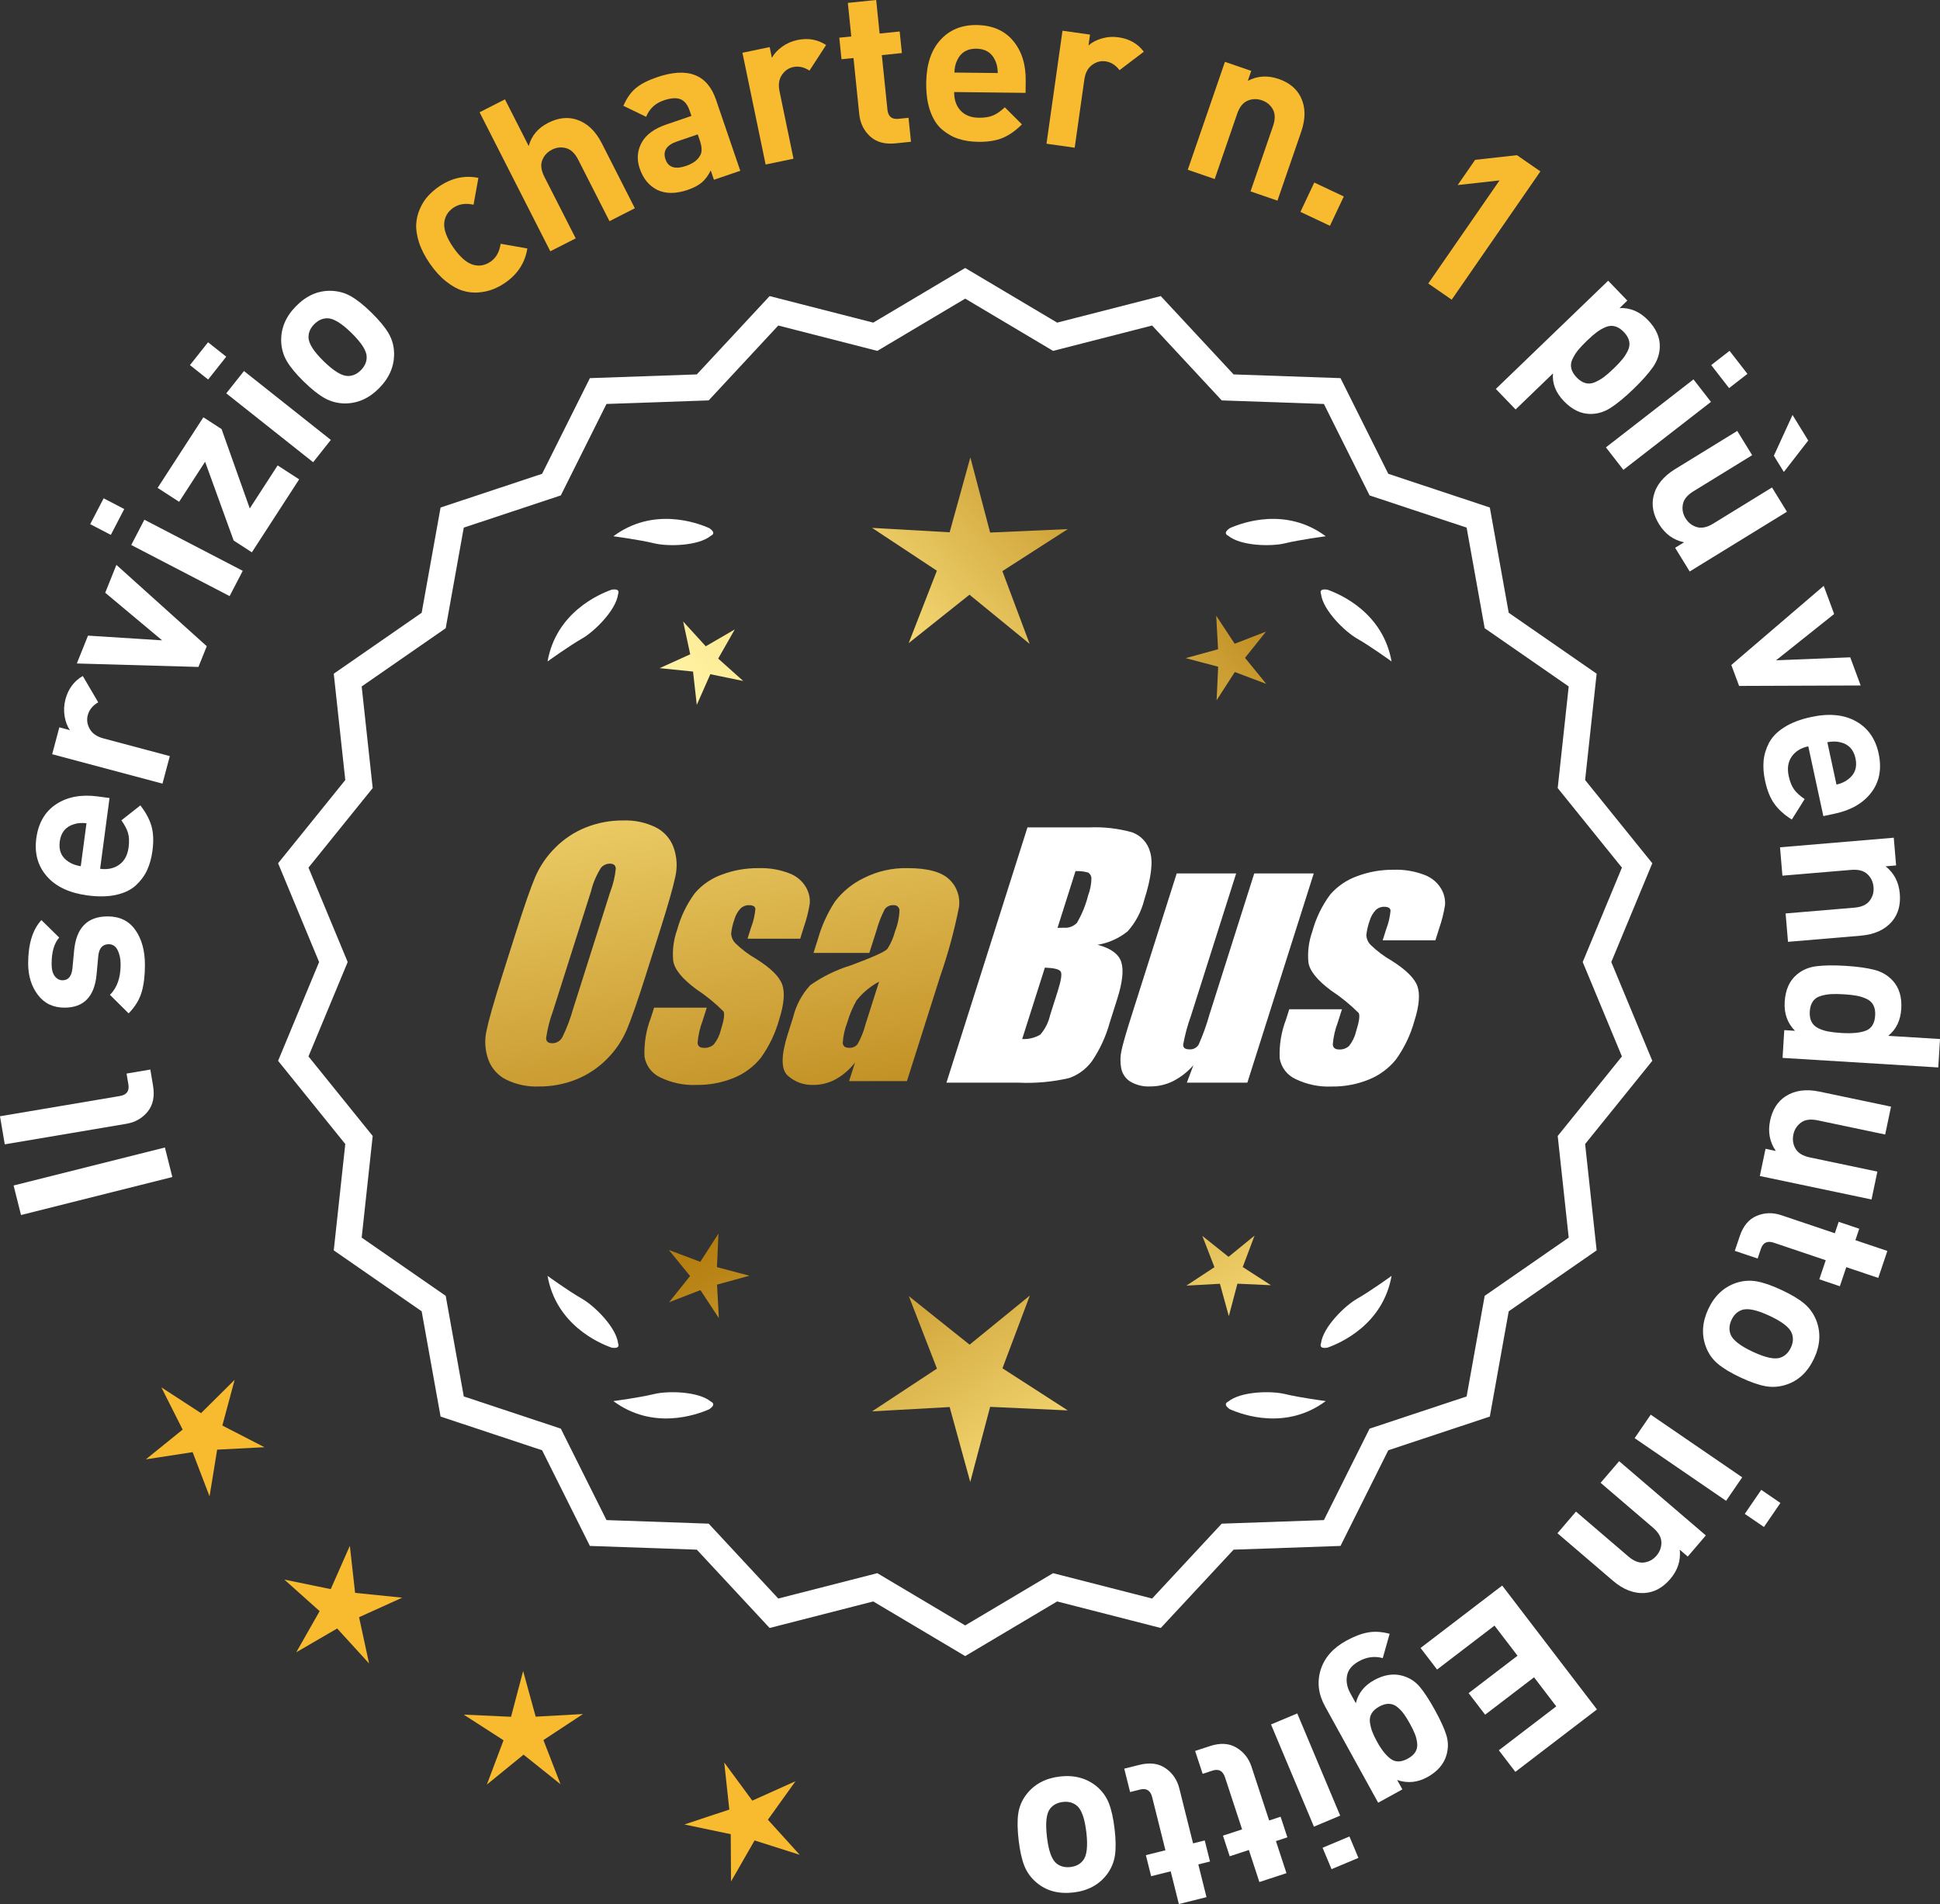 <?xml version="1.0" encoding="UTF-8"?>
<svg id="Layer_2" data-name="Layer 2" xmlns="http://www.w3.org/2000/svg" xmlns:xlink="http://www.w3.org/1999/xlink" viewBox="0 0 177.088 173.833">
  <rect x="0" y="0" width="177.088" height="173.833" fill="#333333" stroke="none"/>
  <defs>
    <style>
      .cls-1 {
        fill: url(#linear-gradient-8);
      }

      .cls-2 {
        fill: url(#linear-gradient-7);
      }

      .cls-3 {
        fill: url(#linear-gradient-5);
      }

      .cls-4 {
        fill: url(#linear-gradient-6);
      }

      .cls-5 {
        fill: url(#linear-gradient-9);
      }

      .cls-6 {
        fill: url(#linear-gradient-4);
      }

      .cls-7 {
        fill: url(#linear-gradient-3);
      }

      .cls-8 {
        fill: url(#linear-gradient-2);
      }

      .cls-9 {
        fill: url(#linear-gradient);
      }

      .cls-10 {
        fill: #f8ba2f;
      }

      .cls-11 {
        fill: #fff;
      }
    </style>
    <linearGradient id="linear-gradient" x1="114.458" y1="197.456" x2="63.033" y2="114.937" gradientUnits="userSpaceOnUse">
      <stop offset="0" stop-color="#f9df7b"/>
      <stop offset=".279" stop-color="#b57e10"/>
      <stop offset=".323" stop-color="#c89d38"/>
      <stop offset=".417" stop-color="#efda86"/>
      <stop offset=".46" stop-color="#fff3a6"/>
      <stop offset=".642" stop-color="#f9df7b"/>
      <stop offset="1" stop-color="#b57e10"/>
    </linearGradient>
    <linearGradient id="linear-gradient-2" x1="127.705" y1="189.201" x2="76.28" y2="106.681" xlink:href="#linear-gradient"/>
    <linearGradient id="linear-gradient-3" x1="149.232" y1="175.785" x2="97.807" y2="93.266" xlink:href="#linear-gradient"/>
    <linearGradient id="linear-gradient-4" x1="49.02" y1="65.406" x2="80.713" y2="236.425" gradientUnits="userSpaceOnUse">
      <stop offset="0" stop-color="#f9df7b"/>
      <stop offset=".279" stop-color="#b57e10"/>
      <stop offset=".284" stop-color="#e5c25b"/>
      <stop offset=".286" stop-color="#f9df7b"/>
      <stop offset=".46" stop-color="#fff3a6"/>
      <stop offset=".642" stop-color="#f9df7b"/>
      <stop offset="1" stop-color="#b57e10"/>
    </linearGradient>
    <linearGradient id="linear-gradient-5" x1="61.528" y1="63.088" x2="93.221" y2="234.107" xlink:href="#linear-gradient-4"/>
    <linearGradient id="linear-gradient-6" x1="74.153" y1="60.749" x2="105.846" y2="231.767" xlink:href="#linear-gradient-4"/>
    <linearGradient id="linear-gradient-7" x1="53.467" y1="114.807" x2="119.243" y2="53.815" xlink:href="#linear-gradient"/>
    <linearGradient id="linear-gradient-8" x1="31.248" y1="90.846" x2="97.024" y2="29.853" xlink:href="#linear-gradient"/>
    <linearGradient id="linear-gradient-9" x1="38.304" y1="98.455" x2="104.08" y2="37.462" xlink:href="#linear-gradient"/>
  </defs>
  <g id="Layer_1-2" data-name="Layer 1">
    <g>
      <g>
        <polygon class="cls-10" points="21.419 125.974 18.35 129.017 14.728 126.66 16.673 130.518 13.312 133.235 17.584 132.577 19.128 136.613 19.823 132.348 24.139 132.126 20.297 130.147 21.419 125.974"/>
        <polygon class="cls-10" points="32.415 145.424 31.935 141.129 30.19 145.083 25.957 144.212 29.177 147.093 27.042 150.85 30.777 148.677 33.69 151.87 32.778 147.646 36.714 145.862 32.415 145.424"/>
        <polygon class="cls-10" points="48.899 156.727 47.753 152.56 46.648 156.738 42.331 156.54 45.963 158.882 44.441 162.927 47.791 160.196 51.167 162.894 49.605 158.864 53.214 156.487 48.899 156.727"/>
        <polygon class="cls-10" points="70.097 166.134 72.615 162.621 68.672 164.391 66.11 160.911 66.574 165.207 62.473 166.569 66.702 167.455 66.73 171.776 68.88 168.027 72.998 169.337 70.097 166.134"/>
      </g>
      <g>
        <path class="cls-11" d="M88.105,150.835l-8.345-4.961-9.405,2.409-6.61-7.111-9.703-.338-4.338-8.685-9.214-3.058-1.716-9.556-7.98-5.53,1.046-9.652-6.098-7.554,3.723-8.967-3.723-8.967,6.098-7.554-1.046-9.652,7.98-5.53,1.716-9.556,9.214-3.058,4.338-8.685,9.703-.338,6.61-7.111,9.405,2.409,8.345-4.961,8.345,4.961,9.405-2.409,6.61,7.111,9.703.338,4.338,8.685,9.214,3.058,1.716,9.556,7.98,5.53-1.046,9.652,6.098,7.554-3.723,8.967,3.723,8.967-6.098,7.554,1.046,9.652-7.98,5.53-1.716,9.556-9.214,3.058-4.338,8.685-9.703.338-6.61,7.111-9.405-2.409-8.345,4.961ZM80.035,143.959l8.07,4.797,8.07-4.797,9.095,2.329,6.392-6.877,9.383-.327,4.195-8.399,8.91-2.957,1.659-9.241,7.716-5.348-1.011-9.334,5.897-7.305-3.6-8.671,3.6-8.671-5.897-7.305,1.011-9.334-7.716-5.348-1.659-9.241-8.91-2.957-4.195-8.399-9.383-.327-6.392-6.877-9.095,2.329-8.07-4.797-8.07,4.797-9.095-2.329-6.392,6.877-9.383.327-4.195,8.399-8.91,2.957-1.659,9.241-7.716,5.348,1.011,9.334-5.897,7.305,3.6,8.671-3.6,8.671,5.897,7.305-1.011,9.334,7.716,5.348,1.659,9.241,8.91,2.957,4.195,8.399,9.383.327,6.392,6.877,9.095-2.329Z"/>
        <path class="cls-11" d="M88.105,151.196l-8.393-4.989-9.459,2.423-6.647-7.151-9.759-.34-4.363-8.735-9.267-3.076-1.726-9.611-8.025-5.562,1.052-9.708-6.133-7.598,3.744-9.018-3.744-9.019,6.133-7.598-1.052-9.708,8.025-5.562,1.726-9.611,9.267-3.076,4.363-8.735,9.759-.34,6.647-7.151,9.459,2.423,8.393-4.989,8.394,4.989,9.459-2.423,6.647,7.151,9.759.34,4.363,8.735,9.268,3.076,1.725,9.611,8.026,5.562-1.052,9.708,6.133,7.598-3.744,9.019,3.744,9.018-6.133,7.598,1.052,9.708-8.026,5.562-1.725,9.611-9.268,3.076-4.363,8.735-9.759.34-6.647,7.151-9.459-2.423-8.394,4.989ZM79.808,145.541l8.297,4.933,8.298-4.933,9.351,2.396,6.572-7.071.129-.004,9.518-.332,4.313-8.636.123-.04,9.04-3.001,1.706-9.5.106-.074,7.828-5.425-1.041-9.597,6.064-7.512-3.702-8.914,3.702-8.915-6.064-7.512,1.041-9.597-7.934-5.499-1.706-9.5-9.162-3.041-4.313-8.636-9.646-.336-6.572-7.071-9.351,2.396-8.298-4.933-8.297,4.933-9.351-2.396-6.572,7.071-.129.004-9.518.332-4.313,8.636-.123.04-9.039,3.001-1.706,9.5-.106.074-7.828,5.425,1.04,9.597-6.063,7.512,3.702,8.915-3.702,8.914,6.063,7.512-1.04,9.597,7.934,5.499,1.706,9.5,9.162,3.041,4.313,8.636,9.647.336,6.572,7.071,9.351-2.396ZM88.105,149.118l-8.118-4.826-9.149,2.344-6.429-6.917-9.439-.329-4.22-8.448-8.963-2.976-1.668-9.296-7.762-5.379,1.017-9.39-5.932-7.349,3.621-8.722-3.621-8.723,5.932-7.349-1.017-9.39,7.762-5.379,1.668-9.296,8.963-2.975,4.22-8.449,9.439-.329,6.429-6.917,9.149,2.344,8.118-4.826,8.118,4.826,9.149-2.344,6.429,6.917,9.439.329,4.22,8.449,8.963,2.975,1.669,9.296,7.762,5.379-1.017,9.39,5.932,7.349-3.621,8.723,3.621,8.722-5.932,7.349,1.017,9.39-7.762,5.379-1.669,9.296-8.963,2.976-4.22,8.448-9.439.329-6.429,6.917-9.149-2.344-8.118,4.826ZM80.083,143.626l8.022,4.77,8.022-4.77,9.041,2.316,6.354-6.837.129-.004,9.198-.321,4.17-8.349.123-.04,8.735-2.9,1.649-9.185.106-.074,7.564-5.242-1.005-9.278,5.862-7.263-3.579-8.618,3.579-8.619-5.862-7.263,1.005-9.278-7.67-5.316-1.649-9.185-8.857-2.939-4.17-8.35-9.327-.325-6.354-6.837-9.041,2.316-8.022-4.77-8.022,4.77-9.041-2.316-6.354,6.837-.129.004-9.198.321-4.17,8.35-.123.04-8.735,2.899-1.649,9.185-.106.074-7.564,5.242,1.005,9.278-5.862,7.263,3.579,8.619-3.579,8.618,5.862,7.263-1.005,9.278,7.67,5.316,1.649,9.185,8.858,2.94,4.17,8.349,9.327.325,6.354,6.837,9.041-2.316Z"/>
      </g>
      <g>
        <polygon class="cls-9" points="65.444 115.686 65.584 112.625 63.923 115.2 61.055 114.121 62.991 116.496 61.079 118.89 63.936 117.783 65.621 120.342 65.451 117.282 68.406 116.47 65.444 115.686"/>
        <polygon class="cls-8" points="94.005 118.282 88.506 122.764 82.963 118.335 85.527 124.95 79.603 128.853 86.686 128.459 88.567 135.299 90.381 128.441 97.468 128.766 91.506 124.921 94.005 118.282"/>
        <polygon class="cls-7" points="113.44 115.676 114.519 112.808 112.144 114.744 109.75 112.831 110.857 115.689 108.298 117.374 111.358 117.204 112.17 120.159 112.954 117.197 116.015 117.337 113.44 115.676"/>
      </g>
      <g>
        <path class="cls-11" d="M112.113,127.961c-.114.057-.184.124-.207.201-.001.001-.002.002-.003.003.001 0.0.001 0.0.002.001-.036.131.066.291.35.488,1.179.524,5.149,1.947,8.764-.74,0,0-2.348-.308-3.726-.643-1.249-.304-4.027-.256-5.179.691Z"/>
        <path class="cls-11" d="M120.573,122.922c0.0.001-0.0.003,0,.004.001-0.0.001-0.0.002-.001.063.12.248.166.589.115,1.217-.428,5.08-2.121,5.862-6.557,0,0-1.918,1.389-3.15,2.091-1.117.637-3.103,2.579-3.29,4.059-.043.12-.049.217-.013.288Z"/>
      </g>
      <g>
        <path class="cls-11" d="M64.894,127.961c.114.057.184.124.207.201.001.001.002.002.003.003-.001 0-.001 0-.002.001.036.131-.066.291-.35.488-1.179.524-5.149,1.947-8.764-.74,0,0,2.348-.308,3.726-.643,1.249-.304,4.027-.256,5.179.691Z"/>
        <path class="cls-11" d="M56.434,122.922c-0.0.001 0.0.003,0,.004-.001-0-.001-0-.002-.001-.063.12-.248.166-.589.115-1.217-.428-5.08-2.121-5.862-6.557,0,0,1.918,1.389,3.15,2.091,1.117.637,3.103,2.579,3.29,4.059.043.12.049.217.013.288Z"/>
      </g>
      <g>
        <path class="cls-11" d="M64.894,48.913c.114-.057.184-.124.207-.201.001-.001.002-.002.003-.003-.001-0-.001-0-.002-.001.036-.131-.066-.291-.35-.488-1.179-.524-5.149-1.947-8.764.74,0,0,2.348.308,3.726.643,1.249.304,4.027.256,5.179-.691Z"/>
        <path class="cls-11" d="M56.434,53.951c-0-.001 0-.003,0-.004-.001 0-.001 0-.002.001-.063-.12-.248-.166-.589-.115-1.217.428-5.08,2.121-5.862,6.557,0,0,1.918-1.389,3.15-2.091,1.117-.637,3.103-2.579,3.29-4.059.043-.12.049-.217.013-.288Z"/>
      </g>
      <g>
        <path class="cls-11" d="M112.113,48.913c-.114-.057-.184-.124-.207-.201-.001-.001-.002-.002-.003-.003.001-0.0.001-0.0.002-.001-.036-.131.066-.291.35-.488,1.179-.524,5.149-1.947,8.764.74,0,0-2.348.308-3.726.643-1.249.304-4.027.256-5.179-.691Z"/>
        <path class="cls-11" d="M120.573,53.951c0-.001-0-.003,0-.004.001 0.0.001 0.0.002.001.063-.12.248-.166.589-.115,1.217.428,5.08,2.121,5.862,6.557,0,0-1.918-1.389-3.15-2.091-1.117-.637-3.103-2.579-3.29-4.059-.043-.12-.049-.217-.013-.288Z"/>
      </g>
      <g id="Group_4" data-name="Group 4">
        <g id="Group_1" data-name="Group 1">
          <path id="Path_1" data-name="Path 1" class="cls-6" d="M58.946,89.043c-.743,2.341-1.321,3.999-1.734,4.975-.429.998-1.045,1.904-1.814,2.67-.793.803-1.741,1.435-2.787,1.858-1.09.438-2.256.658-3.431.648-1.017.039-2.027-.171-2.945-.611-.769-.376-1.363-1.035-1.657-1.839-.308-.854-.365-1.778-.165-2.663.198-.958.677-2.638,1.438-5.039l1.265-3.987c.743-2.341,1.321-3.999,1.734-4.975.429-.998,1.045-1.904,1.814-2.67.793-.803,1.741-1.435,2.787-1.858,1.091-.437,2.256-.656,3.431-.646,1.017-.039,2.027.171,2.945.611.768.377,1.362,1.036,1.657,1.84.308.854.365,1.778.165,2.663-.198.958-.677,2.637-1.438,5.037l-1.266,3.986ZM55.721,81.385c.255-.669.42-1.369.49-2.082-.014-.303-.197-.454-.548-.454-.305.003-.593.136-.794.366-.426.665-.737,1.397-.922,2.166l-3.456,10.883c-.3.811-.515,1.65-.64,2.506,0,.319.194.476.565.476.383-.001.734-.212.915-.548.408-.836.739-1.708.988-2.604l3.398-10.71.003.003Z"/>
          <path id="Path_2" data-name="Path 2" class="cls-3" d="M73.044,85.702h-4.81l.329-1.035c.208-.538.339-1.102.391-1.676-.018-.234-.216-.351-.592-.351-.295-.003-.578.115-.785.325-.254.277-.438.611-.538.973-.15.416-.25.849-.298,1.289.015.339.158.661.399.9.569.552,1.206,1.031,1.894,1.425,1.317.827,2.106,1.604,2.367,2.33.259.728.172,1.789-.271,3.182-.35,1.263-.919,2.454-1.683,3.518-.654.81-1.504,1.439-2.469,1.829-1.077.439-2.23.656-3.393.64-1.148.051-2.29-.186-3.322-.691-.755-.353-1.289-1.052-1.43-1.873-.055-1.217.143-2.433.582-3.57l.293-.922h4.808l-.384,1.21c-.246.642-.398,1.316-.454,2.001.022.307.216.461.574.461.33.02.655-.092.903-.311.308-.381.527-.826.64-1.302.289-.911.373-1.482.251-1.712-.764-.766-1.605-1.451-2.509-2.045-1.291-.958-1.987-1.829-2.088-2.612-.083-.943.039-1.893.359-2.784.329-1.218.883-2.363,1.634-3.376.659-.761,1.503-1.338,2.45-1.676,1.062-.401,2.19-.6,3.325-.589.978-.037,1.953.127,2.864.483.631.24,1.16.689,1.498,1.273.258.444.376.955.34,1.467-.114.719-.291,1.427-.53,2.114l-.348,1.111v-.008Z"/>
          <path id="Path_3" data-name="Path 3" class="cls-4" d="M79.354,87.001h-5.095l.406-1.28c.343-1.213.869-2.366,1.559-3.42.686-.899,1.573-1.626,2.59-2.122,1.245-.636,2.629-.953,4.027-.922,1.836,0,3.11.347,3.822,1.042.696.657,1.021,1.616.867,2.561-.422,2.122-.99,4.212-1.701,6.255l-3.043,9.588h-5.279l.542-1.701c-.481.626-1.083,1.149-1.771,1.536-.626.339-1.326.515-2.038.512-.862.033-1.703-.275-2.341-.856-.611-.57-.611-1.82,0-3.75l.498-1.571c.264-1.09.8-2.096,1.558-2.923,1.131-.798,2.383-1.411,3.707-1.814,2.019-.75,3.134-1.252,3.343-1.508.313-.488.546-1.023.691-1.584.247-.621.386-1.28.41-1.948-.017-.269-.248-.473-.517-.457-.011.001-.021.002-.032.003-.317-.024-.622.121-.805.381-.322.631-.577,1.295-.761,1.979l-.638,1.997ZM80.245,89.62c-.793.427-1.493,1.009-2.056,1.712-.356.627-.637,1.293-.838,1.986-.24.612-.383,1.257-.424,1.913.033.285.223.432.582.432.297.022.586-.104.772-.337.316-.559.557-1.156.717-1.778l1.247-3.928Z"/>
        </g>
        <g id="Group_3" data-name="Group 3">
          <path id="Path_7" data-name="Path 7" class="cls-11" d="M93.782,75.54h5.641c1.319-.059,2.639.092,3.91.446.817.29,1.437.967,1.654,1.807.278.907.098,2.367-.542,4.379-.264,1.057-.78,2.035-1.503,2.849-.794.644-1.742,1.07-2.751,1.236,1.207.319,1.928.841,2.162,1.576s.11,1.862-.373,3.376l-.684,2.162c-.345,1.246-.89,2.429-1.613,3.501-.526.72-1.258,1.262-2.1,1.554-1.523.352-3.088.492-4.649.417h-6.541l7.396-23.304h-.007ZM95.38,88.338l-2.073,6.522c.579.032,1.154-.108,1.654-.402.44-.507.747-1.115.893-1.771l.691-2.173c.318-.999.411-1.603.278-1.814-.132-.212-.611-.329-1.445-.359l.003-.004ZM98.175,79.529l-1.642,5.183c.245-.011.435-.014.57-.014.446.042.887-.119,1.2-.44.459-.785.804-1.631,1.024-2.513.188-.49.289-1.008.3-1.532.004-.229-.116-.442-.314-.556-.368-.102-.75-.144-1.131-.126l-.007-.002Z"/>
          <path id="Path_8" data-name="Path 8" class="cls-11" d="M119.922,79.743l-6.061,19.1h-5.523l.596-1.588c-.519.596-1.147,1.088-1.851,1.449-.638.318-1.342.484-2.056.483-.66.041-1.318-.12-1.885-.461-.422-.281-.712-.723-.801-1.222-.094-.527-.084-1.068.03-1.591.114-.552.428-1.65.951-3.288l4.09-12.884h5.428l-4.126,12.997c-.313.861-.551,1.747-.713,2.648,0,.278.183.417.56.417.344.031.676-.137.856-.432.396-.901.729-1.829.995-2.776l4.079-12.854h5.428l.003.003Z"/>
          <path id="Path_9" data-name="Path 9" class="cls-11" d="M131.023,85.848h-4.81l.329-1.035c.208-.538.339-1.102.391-1.676-.018-.234-.216-.351-.592-.351-.295-.003-.578.115-.784.325-.254.277-.438.611-.538.973-.15.416-.249.848-.297,1.287.015.339.158.661.399.9.569.553,1.205,1.032,1.893,1.426,1.317.827,2.106,1.604,2.367,2.33.259.728.172,1.789-.271,3.182-.35,1.263-.919,2.454-1.683,3.518-.654.809-1.504,1.439-2.469,1.829-1.077.439-2.23.656-3.393.64-1.148.051-2.29-.186-3.322-.691-.755-.353-1.289-1.052-1.43-1.873-.055-1.217.143-2.433.582-3.57l.293-.922h4.81l-.384,1.211c-.246.642-.398,1.316-.454,2.001.022.307.216.461.574.461.33.02.655-.092.903-.311.308-.381.527-.826.64-1.302.289-.911.373-1.482.251-1.712-.764-.766-1.605-1.451-2.509-2.045-1.291-.958-1.987-1.829-2.088-2.612-.083-.943.039-1.893.359-2.784.329-1.218.883-2.363,1.634-3.376.659-.761,1.503-1.338,2.45-1.676,1.062-.401,2.19-.6,3.325-.589.978-.037,1.953.127,2.864.483.632.239,1.163.689,1.503,1.273.258.444.376.955.34,1.467-.114.719-.291,1.427-.53,2.114l-.351,1.108-.004-.005Z"/>
        </g>
      </g>
      <g>
        <path class="cls-11" d="M15.054,104.764l.677,2.696-13.812,3.469-.678-2.697,13.812-3.468Z"/>
        <path class="cls-11" d="M13.722,97.646l.246,1.46c.166.985.003,1.78-.489,2.385-.494.604-1.141.973-1.942,1.108l-11.103,1.876-.434-2.563,10.945-1.849c.618-.104.876-.459.774-1.064l-.168-.985,2.17-.367Z"/>
        <path class="cls-11" d="M9.818,83.665c1.107-.003,1.951.408,2.533,1.233.583.825.877,1.885.879,3.178.002.96-.095,1.787-.294,2.481-.198.693-.596,1.348-1.194,1.963l-1.705-1.695c.652-.643.977-1.569.974-2.783-.001-.507-.094-.939-.274-1.299-.18-.359-.451-.539-.811-.538-.573.001-.892.369-.957,1.103l-.155,1.681c-.194,2-1.166,3.003-2.913,3.007-1.04.003-1.854-.385-2.442-1.163s-.885-1.728-.888-2.848c-.005-1.773.398-3.102,1.209-3.983l1.625,1.596c-.465.521-.697,1.329-.693,2.422,0,.494.099.863.292,1.109.195.246.431.369.712.368.521-.002.819-.362.896-1.082l.155-1.641c.195-2.067,1.213-3.104,3.052-3.108Z"/>
        <path class="cls-11" d="M9.998,72.855l-.859,6.463c.687.092,1.268-.033,1.743-.373.477-.341.761-.867.856-1.581.07-.528.052-.972-.056-1.329s-.309-.737-.604-1.14l1.734-1.363c.495.631.831,1.258,1.011,1.88.18.623.211,1.377.093,2.263-.088.66-.25,1.247-.486,1.761-.236.513-.577.976-1.021,1.387-.444.412-1.042.702-1.79.872-.75.17-1.626.188-2.632.054-1.65-.22-2.89-.802-3.711-1.745-.823-.943-1.144-2.096-.964-3.457.189-1.414.796-2.457,1.819-3.128s2.282-.906,3.777-.708l1.09.146ZM7.896,75.158c-.451-.047-.832-.017-1.142.09-.756.223-1.189.75-1.301,1.583-.11.832.17,1.455.842,1.867.271.184.631.312,1.078.386l.522-3.926Z"/>
        <path class="cls-11" d="M7.557,61.716l1.408,2.404c-.506.293-.823.684-.954,1.174-.113.425-.053.845.182,1.259.233.415.648.701,1.24.858l6.068,1.619-.67,2.512-10.069-2.685.655-2.454.967.258c-.24-.341-.403-.767-.487-1.279-.084-.512-.058-1.026.079-1.541.255-.953.782-1.662,1.581-2.125Z"/>
        <path class="cls-11" d="M10.625,51.571l8.249,7.426-.761,1.893-11.1-.316,1.021-2.543,6.766.431-5.195-4.347,1.021-2.543Z"/>
        <path class="cls-11" d="M11.342,46.473l-1.227,2.36-1.881-.978,1.227-2.36,1.881.978ZM22.158,52.115l-1.199,2.307-8.979-4.666,1.198-2.307,8.98,4.666Z"/>
        <path class="cls-11" d="M27.308,43.763l-4.317,6.663-1.662-1.077-2.607-7.194-2.37,3.659-1.964-1.272,4.177-6.445,1.661,1.077,2.574,7.244,2.544-3.927,1.965,1.272Z"/>
        <path class="cls-11" d="M20.652,32.566l-1.652,2.084-1.661-1.317,1.653-2.084,1.66,1.317ZM30.199,40.163l-1.615,2.037-7.93-6.289,1.616-2.037,7.929,6.289Z"/>
        <path class="cls-11" d="M33.896,28.532c.715.698,1.235,1.324,1.562,1.877s.499,1.154.514,1.805c.034,1.188-.417,2.258-1.35,3.212-.923.943-1.978,1.412-3.166,1.407-.659-.012-1.271-.175-1.83-.489s-1.192-.816-1.897-1.507c-.705-.689-1.219-1.309-1.541-1.856s-.496-1.152-.521-1.812c-.033-1.188.412-2.254,1.336-3.197.951-.973,2.011-1.445,3.18-1.422.66.012,1.269.173,1.823.482s1.186.81,1.891,1.5ZM32.077,30.391c-.925-.904-1.664-1.349-2.221-1.333-.435.005-.827.188-1.183.551-.345.353-.515.746-.51,1.179-.003.557.457,1.287,1.382,2.191.935.914,1.68,1.362,2.235,1.347.435-.004.823-.184,1.169-.536.354-.362.528-.76.523-1.193.004-.557-.462-1.292-1.396-2.205Z"/>
        <path class="cls-10" d="M48.137,22.685c-.205,1.295-.878,2.337-2.018,3.127-.362.25-.741.452-1.138.605-.396.153-.837.248-1.322.285-.487.036-.968-.02-1.443-.168-.478-.148-.974-.428-1.493-.839-.521-.409-1.013-.949-1.477-1.618-.462-.668-.796-1.317-.998-1.948-.201-.63-.285-1.192-.254-1.685s.147-.963.349-1.41c.2-.447.444-.827.73-1.14.287-.312.61-.594.973-.844,1.15-.798,2.357-1.067,3.624-.81l-.443,2.449c-.729-.16-1.344-.066-1.848.283s-.781.817-.829,1.402c-.044.614.234,1.354.834,2.221.607.876,1.207,1.401,1.799,1.576.564.16,1.099.064,1.604-.285.503-.349.809-.893.913-1.631l2.438.428Z"/>
        <path class="cls-10" d="M57.952,19.013l-2.317,1.179-2.857-5.614c-.296-.582-.666-.933-1.107-1.053-.441-.118-.871-.072-1.287.14-.427.218-.724.54-.888.968-.163.428-.098.933.199,1.515l2.857,5.614-2.318,1.18-6.458-12.691,2.318-1.18,2.167,4.261c.256-.938.847-1.643,1.773-2.114.916-.466,1.785-.564,2.609-.296.95.31,1.714,1.028,2.289,2.157l3.02,5.936Z"/>
        <path class="cls-10" d="M67.573,15.592l-2.404.821-.29-.853c-.225.457-.492.82-.802,1.088-.312.268-.743.497-1.298.687-1.099.375-2.036.371-2.814-.012-.737-.382-1.26-1.027-1.57-1.937-.284-.832-.228-1.616.169-2.351s1.15-1.291,2.262-1.67l2.29-.782-.169-.492c-.185-.543-.465-.888-.839-1.034-.374-.147-.883-.111-1.526.109-.769.262-1.303.762-1.602,1.498l-2.075-1.004c.298-.693.675-1.23,1.13-1.611.454-.381,1.099-.713,1.93-.997,2.802-.957,4.599-.274,5.393,2.047l2.217,6.492ZM63.872,12.798l-.182-.529-1.873.64c-.972.332-1.328.876-1.07,1.633.254.745.88.946,1.876.606.645-.22,1.076-.543,1.297-.971.179-.301.163-.761-.048-1.379Z"/>
        <path class="cls-10" d="M75.409,4.111l-1.519,2.337c-.488-.321-.98-.43-1.476-.327-.433.089-.779.332-1.045.728s-.335.893-.21,1.493l1.274,6.149-2.545.528-2.117-10.203,2.487-.516.203.979c.196-.367.504-.703.925-1.009.419-.304.891-.511,1.414-.619.965-.201,1.835-.047,2.607.46Z"/>
        <path class="cls-10" d="M83.155,12.943l-1.411.145c-.982.101-1.758-.114-2.329-.646-.57-.531-.896-1.201-.98-2.011l-.526-5.133-1.094.112-.202-1.97,1.094-.112-.313-3.064,2.586-.265.314,3.063,1.83-.188.202,1.97-1.831.188.512,4.975c.063.623.394.904.989.843l.937-.096.224,2.188Z"/>
        <path class="cls-10" d="M93.618,8.478l-6.52-.075c-.007.693.186,1.256.58,1.688.396.431.954.65,1.673.659.534.006.972-.066,1.313-.215.342-.149.694-.396,1.059-.738l1.562,1.558c-.566.567-1.148.978-1.744,1.23-.597.253-1.342.374-2.234.364-.666-.008-1.269-.098-1.807-.271-.537-.173-1.038-.456-1.501-.848s-.822-.949-1.081-1.673c-.258-.723-.381-1.591-.37-2.604.02-1.667.447-2.966,1.285-3.896.838-.93,1.942-1.387,3.315-1.371,1.427.016,2.535.492,3.324,1.428.79.936,1.176,2.157,1.158,3.663l-.013,1.101ZM91.079,6.668c-.008-.453-.084-.827-.227-1.123-.312-.724-.888-1.09-1.729-1.1-.84-.01-1.424.344-1.751,1.06-.151.292-.234.665-.254,1.118l3.96.045Z"/>
        <path class="cls-10" d="M104.411,4.721l-2.219,1.687c-.351-.468-.777-.736-1.278-.808-.436-.062-.846.049-1.229.331-.384.283-.618.728-.704,1.335l-.88,6.219-2.574-.364,1.46-10.317,2.514.355-.14.99c.309-.28.713-.492,1.211-.637.498-.146,1.012-.181,1.54-.105.977.138,1.743.576,2.299,1.314Z"/>
        <path class="cls-10" d="M116.61,18.319l-2.458-.846,2.051-5.957c.213-.617.209-1.127-.012-1.528-.223-.4-.555-.677-.996-.828-.453-.156-.891-.146-1.312.034-.422.18-.739.578-.951,1.195l-2.051,5.957-2.459-.847,3.393-9.853,2.401.827-.312.908c.877-.46,1.814-.518,2.811-.175.97.334,1.646.891,2.026,1.671.438.898.451,1.946.039,3.144l-2.17,6.297Z"/>
        <path class="cls-10" d="M121.401,20.615l-2.694-1.271,1.263-2.678,2.695,1.271-1.264,2.678Z"/>
        <path class="cls-10" d="M132.515,27.361l-2.14-1.479,6.506-9.411-3.819.424,1.592-2.303,3.818-.424,2.14,1.479-8.097,11.714Z"/>
        <path class="cls-11" d="M149.104,35.517c-.777.749-1.463,1.316-2.054,1.701-.592.386-1.213.576-1.863.574-.868.002-1.677-.385-2.426-1.163-.75-.777-1.082-1.623-1-2.536l-3.413,3.289-1.805-1.873,10.255-9.88,1.749,1.815-.706.68c.982-.039,1.848.331,2.597,1.109.75.777,1.106,1.6,1.071,2.467-.022.65-.235,1.264-.642,1.841-.407.577-.995,1.235-1.764,1.976ZM146.401,34.427c.253-.188.554-.449.899-.782.345-.333.616-.623.814-.869s.363-.512.496-.797c.132-.285.165-.567.101-.847-.065-.279-.228-.554-.486-.822-.259-.27-.527-.441-.805-.518-.277-.075-.56-.053-.85.069s-.562.277-.815.466c-.252.188-.552.449-.897.782s-.618.623-.816.868c-.197.247-.365.515-.503.805-.137.289-.174.574-.107.854.065.279.228.554.487.822.258.269.526.441.804.518.276.076.562.051.856-.076.296-.127.568-.284.822-.473Z"/>
        <path class="cls-11" d="M148.187,42.897l-1.595-2.054,7.993-6.206,1.596,2.054-7.994,6.206ZM157.835,35.432l-1.631-2.101,1.674-1.301,1.632,2.102-1.675,1.3Z"/>
        <path class="cls-11" d="M154.239,52.175l-1.33-2.164.817-.502c-.97-.203-1.73-.753-2.282-1.65-.537-.875-.705-1.733-.503-2.577.231-.973.887-1.79,1.967-2.453l5.673-3.487,1.361,2.215-5.366,3.299c-.558.343-.877.738-.96,1.188-.084.45-.004.874.241,1.271.251.409.597.679,1.036.808s.938.022,1.494-.319l5.366-3.299,1.362,2.215-8.877,5.456ZM162.834,43.089l-.912-1.482,1.704-3.723,1.435,2.334-2.227,2.871Z"/>
        <path class="cls-11" d="M169.846,62.582l-11.098.041-.709-1.912,8.434-7.224.953,2.569-5.301,4.227,6.769-.271.952,2.569Z"/>
        <path class="cls-11" d="M166.44,74.511l-1.375-6.374c-.677.146-1.183.46-1.516.941-.332.48-.423,1.073-.271,1.776.113.521.279.933.501,1.232.221.3.539.59.954.868l-1.172,1.869c-.678-.427-1.208-.902-1.587-1.427-.379-.525-.663-1.225-.851-2.099-.142-.651-.187-1.259-.138-1.821.049-.563.213-1.113.492-1.651.28-.538.744-1.013,1.392-1.425.647-.413,1.466-.726,2.457-.939,1.63-.352,2.99-.223,4.084.388,1.093.609,1.784,1.586,2.073,2.929.302,1.395.084,2.58-.653,3.558-.738.978-1.844,1.625-3.315,1.942l-1.075.232ZM167.64,71.633c.44-.108.789-.266,1.045-.471.637-.465.866-1.107.689-1.929-.178-.821-.651-1.312-1.423-1.473-.317-.082-.699-.082-1.146.001l.834,3.871Z"/>
        <path class="cls-11" d="M163.213,85.987l-.218-2.592,6.278-.528c.65-.055,1.114-.265,1.392-.63.276-.364.396-.779.356-1.244-.041-.479-.228-.873-.562-1.187-.335-.313-.827-.442-1.478-.388l-6.278.529-.218-2.591,10.383-.875.214,2.531-.957.08c.774.617,1.205,1.45,1.294,2.5.086,1.023-.15,1.866-.709,2.528-.646.764-1.6,1.199-2.861,1.306l-6.637.56Z"/>
        <path class="cls-11" d="M162.717,96.583l.155-2.535.979.061c-.692-.697-1.006-1.578-.94-2.643.067-1.092.431-1.918,1.094-2.478.493-.425,1.09-.682,1.79-.772s1.59-.103,2.668-.037c1.064.066,1.938.187,2.623.361.683.176,1.244.504,1.682.985.589.638.851,1.495.785,2.573-.065,1.064-.464,1.888-1.194,2.471l4.73.291-.158,2.595-14.213-.872ZM168.086,94.308c.971.06,1.717-.012,2.236-.213.521-.202.804-.662.847-1.381.023-.373-.031-.687-.162-.942-.132-.255-.34-.448-.627-.579-.285-.131-.584-.227-.893-.285-.311-.059-.706-.104-1.186-.133-.479-.029-.876-.033-1.19-.013-.315.021-.626.078-.933.173s-.541.261-.701.498c-.162.237-.254.542-.277.915-.022.372.031.687.162.941.132.255.34.452.626.59.285.138.59.236.914.296.323.061.718.104,1.184.133Z"/>
        <path class="cls-11" d="M160.641,107.367l.521-2.485.939.197c-.563-.813-.738-1.736-.522-2.767.211-1.005.681-1.744,1.406-2.219.837-.547,1.874-.689,3.115-.429l6.518,1.369-.534,2.544-6.166-1.295c-.64-.134-1.144-.066-1.514.203-.37.271-.603.633-.699,1.09-.099.47-.033.902.197,1.299.23.396.665.66,1.305.795l6.165,1.295-.534,2.544-10.197-2.142Z"/>
        <path class="cls-11" d="M158.357,114.199l.454-1.346c.314-.936.831-1.552,1.552-1.851.72-.3,1.465-.318,2.236-.059l4.889,1.648.352-1.043,1.876.633-.351,1.043,2.918.984-.831,2.463-2.919-.983-.587,1.743-1.876-.633.588-1.743-4.738-1.598c-.594-.2-.986-.017-1.179.552l-.299.891-2.085-.702Z"/>
        <path class="cls-11" d="M158.904,125.77c-.906-.424-1.604-.843-2.096-1.257-.49-.414-.852-.925-1.081-1.533-.424-1.11-.352-2.27.213-3.477.561-1.196,1.401-1.987,2.524-2.374.627-.207,1.256-.255,1.89-.144.633.112,1.396.377,2.288.796.894.418,1.583.832,2.067,1.243.486.411.849.924,1.092,1.538.421,1.11.354,2.263-.206,3.459-.576,1.231-1.421,2.028-2.533,2.392-.626.207-1.253.256-1.879.147-.626-.109-1.386-.373-2.279-.791ZM160.006,123.414c1.171.549,2.017.724,2.537.525.407-.148.719-.451.934-.91.21-.447.239-.874.093-1.282-.183-.525-.857-1.063-2.028-1.611-1.185-.554-2.036-.731-2.555-.533-.408.147-.717.445-.926.892-.215.459-.249.892-.101,1.3.181.526.863,1.066,2.046,1.62Z"/>
        <path class="cls-11" d="M149.214,131.3l1.469-2.145,8.35,5.72-1.47,2.145-8.349-5.72ZM159.268,138.212l1.504-2.194,1.749,1.198-1.504,2.194-1.749-1.198Z"/>
        <path class="cls-11" d="M142.168,139.979l1.691-1.975,4.784,4.098c.497.426.972.608,1.427.55.452-.059.831-.266,1.135-.62.312-.364.463-.775.451-1.233-.012-.457-.266-.898-.762-1.323l-4.786-4.099,1.692-1.975,7.914,6.778-1.651,1.929-.73-.624c.105.984-.186,1.877-.87,2.678-.668.779-1.435,1.202-2.299,1.27-.997.076-1.977-.297-2.938-1.121l-5.058-4.332Z"/>
        <path class="cls-11" d="M129.673,150.454l7.451-5.698,8.65,11.311-7.449,5.698-1.508-1.97,5.242-4.009-2.027-2.653-4.465,3.414-1.507-1.97,4.464-3.414-2.102-2.749-5.242,4.01-1.508-1.97Z"/>
        <path class="cls-11" d="M120.956,155.791c-.612-1.109-.747-2.218-.408-3.327.342-1.108,1.119-1.998,2.333-2.667.724-.399,1.392-.653,2.001-.761.611-.108,1.266-.066,1.967.127l-.628,2.218c-.736-.203-1.46-.108-2.172.284-.632.348-.994.787-1.089,1.319-.096.532.002,1.062.292,1.587l.512.928c.214-.91.771-1.612,1.67-2.108.91-.502,1.783-.633,2.616-.392.616.178,1.129.508,1.539.99.409.482.872,1.189,1.388,2.124.515.934.864,1.7,1.05,2.299.186.598.188,1.205.011,1.82-.241.833-.823,1.505-1.745,2.013-.899.496-1.817.584-2.755.264l.473.857-2.207,1.217-4.847-8.792ZM125.705,159.02c.404.735.823,1.259,1.253,1.569.432.312.949.299,1.556-.035.328-.181.56-.389.696-.623.137-.235.188-.504.151-.803-.036-.3-.106-.581-.214-.842-.106-.262-.256-.567-.448-.918-.192-.35-.371-.64-.536-.869-.164-.229-.36-.44-.59-.634-.229-.194-.483-.297-.764-.31-.281-.013-.585.071-.911.251-.328.181-.561.393-.7.638-.139.244-.188.515-.146.811.042.297.112.578.213.843.1.265.246.571.44.922Z"/>
        <path class="cls-11" d="M116.021,157.438l2.396-1.007,3.918,9.331-2.396,1.006-3.918-9.33ZM120.727,168.694l2.452-1.029.82,1.954-2.452,1.03-.82-1.955Z"/>
        <path class="cls-11" d="M109.094,159.856l1.351-.443c.937-.308,1.741-.263,2.411.135.671.397,1.133.982,1.387,1.755l1.609,4.902,1.045-.343.618,1.881-1.044.343.96,2.927-2.471.811-.96-2.926-1.749.574-.617-1.882,1.747-.573-1.559-4.751c-.195-.596-.579-.8-1.149-.612l-.892.293-.688-2.09Z"/>
        <path class="cls-11" d="M102.624,161.473l1.378-.344c.958-.239,1.757-.138,2.396.308.641.445,1.059,1.062,1.256,1.851l1.252,5.007,1.066-.268.48,1.922-1.067.266.747,2.988-2.522.631-.747-2.988-1.784.446-.481-1.921,1.785-.446-1.211-4.851c-.153-.608-.52-.84-1.103-.693l-.911.228-.534-2.135Z"/>
        <path class="cls-11" d="M92.984,168.009c-.116-.993-.128-1.808-.035-2.443.095-.635.339-1.211.733-1.727.723-.944,1.746-1.494,3.069-1.649,1.312-.153,2.428.146,3.348.896.506.424.878.934,1.116,1.53.237.597.413,1.385.528,2.364.116.979.126,1.784.032,2.413-.095.628-.339,1.207-.733,1.737-.721.943-1.737,1.492-3.048,1.646-1.351.158-2.474-.14-3.367-.894-.507-.424-.878-.932-1.116-1.521-.235-.59-.412-1.375-.527-2.354ZM95.567,167.705c.15,1.284.446,2.096.89,2.434.34.269.762.373,1.265.314.49-.058.869-.257,1.138-.597.353-.431.454-1.289.304-2.573-.153-1.298-.45-2.115-.894-2.452-.34-.27-.754-.375-1.244-.317-.504.06-.89.259-1.159.599-.352.431-.452,1.295-.299,2.593Z"/>
      </g>
      <g>
        <polygon class="cls-2" points="113.649 60.059 115.562 57.665 112.705 58.772 111.019 56.214 111.189 59.273 108.234 60.086 111.197 60.869 111.056 63.93 112.717 61.355 115.585 62.434 113.649 60.059"/>
        <polygon class="cls-1" points="67.073 57.464 64.424 59.004 62.359 56.74 63.005 59.736 60.214 61 63.263 61.311 63.603 64.356 64.84 61.553 67.842 62.17 65.558 60.127 67.073 57.464"/>
        <polygon class="cls-5" points="90.381 48.62 88.576 41.76 86.685 48.597 79.603 48.193 85.521 52.104 82.948 58.715 88.497 54.295 93.989 58.785 91.5 52.142 97.468 48.306 90.381 48.62"/>
      </g>
    </g>
  </g>
</svg>